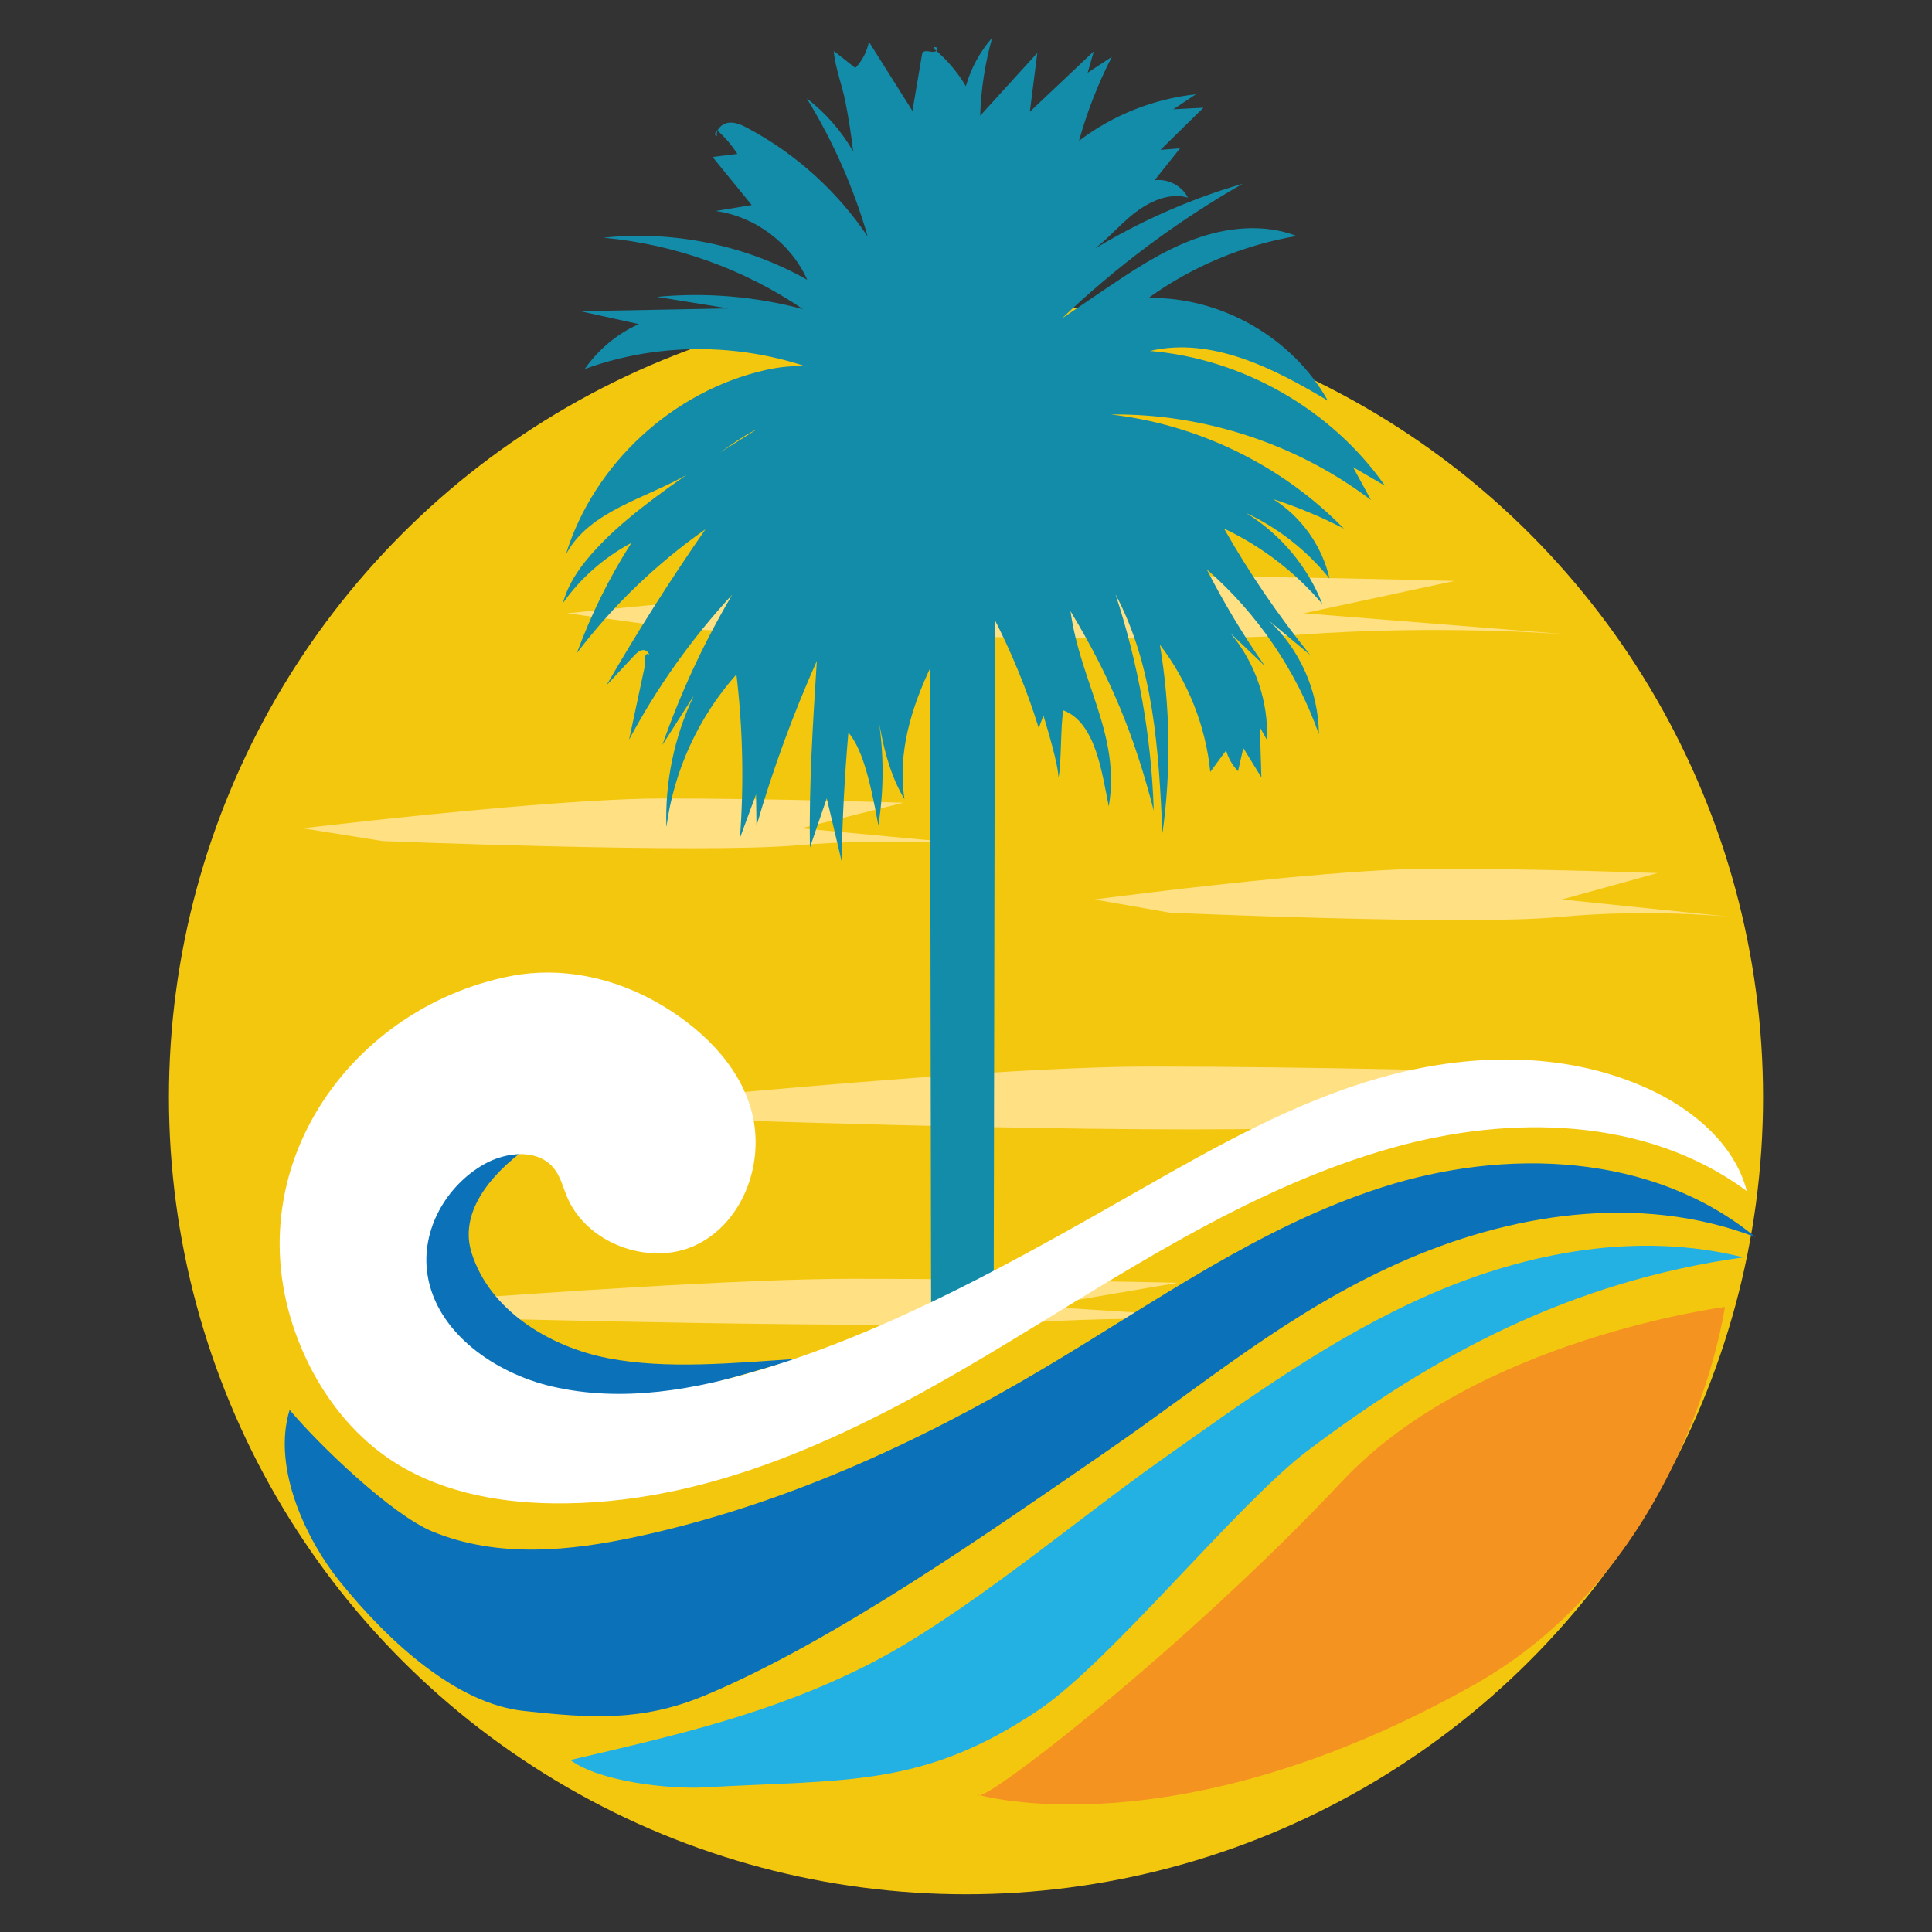 <svg xmlns="http://www.w3.org/2000/svg" id="Layer_2" data-name="Layer 2" viewBox="0 0 259.02 259.02"><rect x="0" y="0" width="259.02" height="259.02" fill="#333333" stroke="none"/><defs><style>      .cls-1 {        fill: #f59321;      }      .cls-1, .cls-2, .cls-3, .cls-4, .cls-5, .cls-6, .cls-7, .cls-8 {        stroke-width: 0px;      }      .cls-2 {        fill: #138ca9;      }      .cls-3 {        fill: #ffe183;      }      .cls-4 {        fill: #23b0e3;      }      .cls-5 {        fill: #fff;      }      .cls-6 {        fill: #ed1f24;        opacity: 0;      }      .cls-7 {        fill: #f4c70f;      }      .cls-8 {        fill: #0b72b9;      }    </style></defs><g id="Layer_6" data-name="Layer 6"><rect class="cls-6" width="259.02" height="259.02"></rect></g><g id="Palm"><g><circle class="cls-7" cx="129.51" cy="147.1" r="106.86"></circle><path class="cls-3" d="m195,77.89s-25.24-.72-47.59-.72c-8.08,0-19.64.66-31.11,1.5-20.28,1.49-40.28,3.55-40.28,3.55l15.86,2.16s62.73,2.16,82.2.72c19.47-1.44,36.77,0,36.77,0l-36.05-2.88,20.19-4.33Z"></path><path class="cls-3" d="m121.06,107.62s-17.07-.57-32.19-.57c-5.46,0-13.28.52-21.04,1.19-13.72,1.18-27.25,2.81-27.25,2.81l10.73,1.71s42.44,1.71,55.61.57,24.88,0,24.88,0l-24.39-2.28,13.66-3.42Z"></path><path class="cls-3" d="m201.61,143.71s-25.24-.72-47.59-.72c-8.08,0-19.64.66-31.11,1.5-20.28,1.49-40.28,3.55-40.28,3.55l15.86,2.16s62.73,2.16,82.2.72,36.77,0,36.77,0l-36.05-2.88,20.19-4.33Z"></path><path class="cls-3" d="m157.92,171.98s-23.18-.53-43.72-.53c-7.42,0-18.04.48-28.58,1.1-18.63,1.09-37,2.59-37,2.59l14.57,1.58s57.63,1.58,75.52.53c17.89-1.05,33.78,0,33.78,0l-33.12-2.11,18.55-3.16Z"></path><path class="cls-3" d="m222.21,117.05s-16.01-.59-30.19-.59c-5.12,0-12.46.54-19.73,1.23-12.86,1.22-25.55,2.9-25.55,2.9l10.06,1.77s39.8,1.77,52.15.59,23.33,0,23.33,0l-22.87-2.36,12.81-3.54Z"></path><polygon class="cls-2" points="133.22 174.65 124.84 181.65 124.61 42 133.47 42 133.22 174.65"></polygon><g><path class="cls-4" d="m76.46,235.96c14.01-3.26,26.89-6.19,39.81-12.72,12.74-6.44,27.73-19.25,39.33-27.44,11.54-8.16,23.05-16.56,36.09-22.25s27.94-8.51,42.04-4.98c-23.19,3.23-41.44,13.1-58.47,25.96-9.37,7.08-26.3,28.2-36.06,34.76-15.53,10.43-25.73,9.25-44.76,10.34-4.6.26-14.03-.72-17.97-3.67Z"></path><path class="cls-8" d="m57.99,205.33c8.76,3.61,18.5,2.62,27.52.66,19.37-4.19,37.51-12.49,54.41-22.53,14.78-8.77,28.93-19.01,45.37-24.28,16.44-5.28,36.23-4.71,50.08,6.69-15.64-6-33.09-3.15-47.91,3.49-14.82,6.64-25.66,15.96-39,25.15-15.36,10.58-36.75,25.66-54.04,32.83-8.32,3.46-15.16,3.04-24.29,2.03-8.77-.98-17.72-8.86-24.61-17.39-4.3-5.32-9.12-15.08-6.69-22.96,4.11,4.88,13.7,14.05,19.16,16.31Z"></path><path class="cls-8" d="m70.7,153.85c-5.33,3.9-9.1,8.9-7.48,14.1,2.41,7.73,10.45,12.62,18.29,14.14,7.85,1.52,16.69.66,25.45.08-6.47,1.84-14.58,4.37-21.23,5.53-6.65,1.16-13.68,1.26-20.21-.99-6.53-2.25-10.52-8.1-13.02-14.6-3.67-9.55,6.62-21.09,18.19-18.26Z"></path><path class="cls-5" d="m234.03,159.59c.06.04.11.08.17.12-1.65-6.41-7.4-11.12-13.42-13.83-11.28-5.07-24.17-4.67-35.73-1.39-11.56,3.28-22.06,9.24-32.44,15.15-16.13,9.18-32.41,18.43-50.25,23.89-9.11,2.79-18.89,4.56-28.37,2.35-7.64-1.78-15.48-7.21-16.68-15-.92-5.97,2.51-11.91,7.6-14.8,2.94-1.67,7.29-2.15,9.43.66.82,1.07,1.14,2.42,1.66,3.67,2.63,6.33,10.97,9.31,17,6.65s9.23-9.96,8.07-16.67c-1.16-6.7-6.4-12.07-12.27-15.58-6.46-3.87-13.66-5.22-20.19-3.98-22.51,4.31-38.55,27.89-27.58,51.3,2.44,5.21,6.12,9.95,10.84,13.24,6.47,4.51,14.47,6.07,22.17,6.18,20.95.3,40.33-9.17,58.03-19.71,17.69-10.53,34.93-22.5,54.89-28.04,15.53-4.31,33.63-4.09,47.08,5.77Z"></path></g><path class="cls-1" d="m131.1,240.61c.06,1.83,27.93-19.73,48.81-42,17.92-19.11,51.35-23.39,51.35-23.39,0,0-4.85,34.43-33.57,50.62-40.11,22.62-66.6,14.77-66.6,14.77Z"></path><path class="cls-2" d="m116.33,31.71c-1.87-6.5-4.62-12.74-8.16-18.51,2.51,1.93,4.64,4.36,6.21,7.1-.26-2.25-.61-4.49-1.05-6.71s-1.36-4.52-1.55-6.73c.27.14,2.88,2.26,2.89,2.25.93-.96,1.57-2.2,1.82-3.51,1.95,3.09,3.9,6.18,5.84,9.27l1.32-7.78c.21-.31.67-.25,1.03-.18s.85.08.99-.26-.65-.49-.5-.15c1.72,1.42,3.19,3.14,4.32,5.06.67-2.39,1.89-4.63,3.53-6.5-.96,3.4-1.5,6.92-1.61,10.45l7.66-8.42c-.33,2.63-.67,5.26-1,7.89,2.86-2.7,5.72-5.4,8.57-8.1l-.82,2.87,3.24-2.13c-1.85,3.59-3.32,7.37-4.4,11.26,4.52-3.45,10.01-5.63,15.67-6.24l-3.02,2.01c1.34-.07,2.69-.14,4.03-.21-1.92,1.88-3.83,3.77-5.75,5.65l2.62-.21c-1.14,1.43-2.28,2.86-3.42,4.29,1.78-.25,3.66.73,4.47,2.32-2.82-.79-5.76.81-7.96,2.73s-4.11,4.28-6.76,5.52c6.81-4.42,14.27-7.84,22.07-10.11-8.78,5.02-16.94,11.1-24.25,18.07,1.81-1.23,3.63-2.46,5.44-3.69,3.89-2.63,7.83-5.29,12.24-6.92,4.41-1.63,9.41-2.15,13.8-.45-7.15,1.21-14.01,4.08-19.87,8.31,9.72-.18,19.33,5.32,24.05,13.77-7.25-4.36-15.59-8.59-23.84-6.67,12.48,1.06,24.34,7.86,31.5,18.07l-4.28-2.49,2.4,4.4c-9.92-7.51-22.4-11.61-34.87-11.46,11.76,1.35,23,6.85,31.24,15.3-3.04-1.57-6.21-2.9-9.47-3.95,3.79,2.38,6.57,6.31,7.55,10.66-2.99-3.74-6.86-6.79-11.21-8.81,4.62,2.82,8.28,7.17,10.24,12.2-3.61-4.25-8.13-7.72-13.18-10.11,3.38,5.95,7.25,11.62,11.55,16.95-1.86-1.55-3.72-3.1-5.58-4.65,4.21,3.89,6.71,9.55,6.75,15.27-3-8.48-8.23-16.18-15.04-22.1,2.29,4.48,4.89,8.81,7.78,12.94-1.52-1.45-3.05-2.9-4.57-4.35,3.32,3.95,5.09,9.15,4.87,14.29l-.95-1.7.2,6.72c-.81-1.31-1.61-2.63-2.42-3.94l-.71,3.1c-.75-.78-1.31-1.74-1.6-2.78l-2.12,2.88c-.62-6.16-2.99-12.13-6.76-17.06,1.4,8.34,1.52,16.89.35,25.27-.51-10.96-1.13-22.33-6.3-32.02,3.09,9.36,4.82,19.15,5.13,29-2.6-10.07-5.77-17.83-11.16-26.74,1.31,9.57,6.76,16.64,5.13,26.17-.92-4.51-1.75-11.21-6.07-12.87-.41,1.48-.26,7.52-.68,9-.02-1.77-1.51-6.62-2.01-8.32l-.63,1.69c-1.63-5.27-3.74-10.39-6.29-15.28l-.71,1.71c-1.5-.99-3.6-.66-5.08.38s-1.53,3.15-2.3,4.78c-2.71,5.7-4.57,11.71-3.62,17.95-2.33-3.84-3.11-8.38-3.85-12.81,1.09,5.36,1.21,10.92.35,16.32-1.26-6.95-2.34-10.44-4.02-12.46-.5,5.74-.8,11.49-.91,17.25-.66-2.81-1.33-5.62-1.99-8.42-.75,2.2-1.51,4.41-2.26,6.61-.13-8.35.4-16.7.93-25.03-3.2,7.18-5.91,14.57-8.09,22.11-.02-1.41-.04-2.82-.06-4.22-.72,1.95-1.44,3.9-2.16,5.85.55-7.3.39-14.66-.47-21.93-5.08,5.7-8.39,12.92-9.39,20.47-.21-6.04,1.06-12.13,3.66-17.6-1.4,2.2-2.8,4.39-4.2,6.59,2.44-7.01,5.59-13.77,9.37-20.16-5.42,5.86-10.08,12.41-13.83,19.44.72-3.35,1.43-6.71,2.15-10.06.1-.45-.16-.98.12-1.34s.73.56.33.33c.28-.41-.25-.98-.74-.94s-.89.43-1.22.79c-1.23,1.32-2.45,2.64-3.68,3.95,4.13-7.16,8.56-14.14,13.28-20.93-6.56,4.6-12.4,10.22-17.24,16.59,1.89-5.16,4.34-10.12,7.3-14.76-3.63,1.93-6.8,4.71-9.17,8.06.88-3.29,3.17-6.01,5.58-8.43,7.37-7.4,22.99-16.23,19.97-14.64s-5.59,3.91-8.53,5.64c-5.82,3.43-13.48,4.99-16.64,10.94,3.73-12.14,14.34-21.94,26.8-24.75,3.94-.89,8.63-.9,11.39,2.03-10.9-5.57-24.15-6.37-35.65-2.16,1.81-2.61,4.34-4.72,7.25-6.03-2.62-.58-5.24-1.15-7.86-1.73,6.62-.12,13.25-.24,19.87-.37-3.19-.52-6.39-1.03-9.58-1.55,6.56-.62,13.23-.06,19.59,1.65-7.91-5.38-17.22-8.71-26.76-9.58,9.4-1,19.1,1,27.32,5.64-2.16-4.87-6.97-8.49-12.27-9.22l4.83-.8-5.25-6.44,3.33-.42c-.72-1.11-1.57-2.12-2.54-3.02-.35-.32-.69.66-.21.62-.17-.88.7-1.68,1.6-1.78s1.76.32,2.55.74c6.45,3.44,12.02,8.48,16.09,14.56Z"></path></g></g></svg>